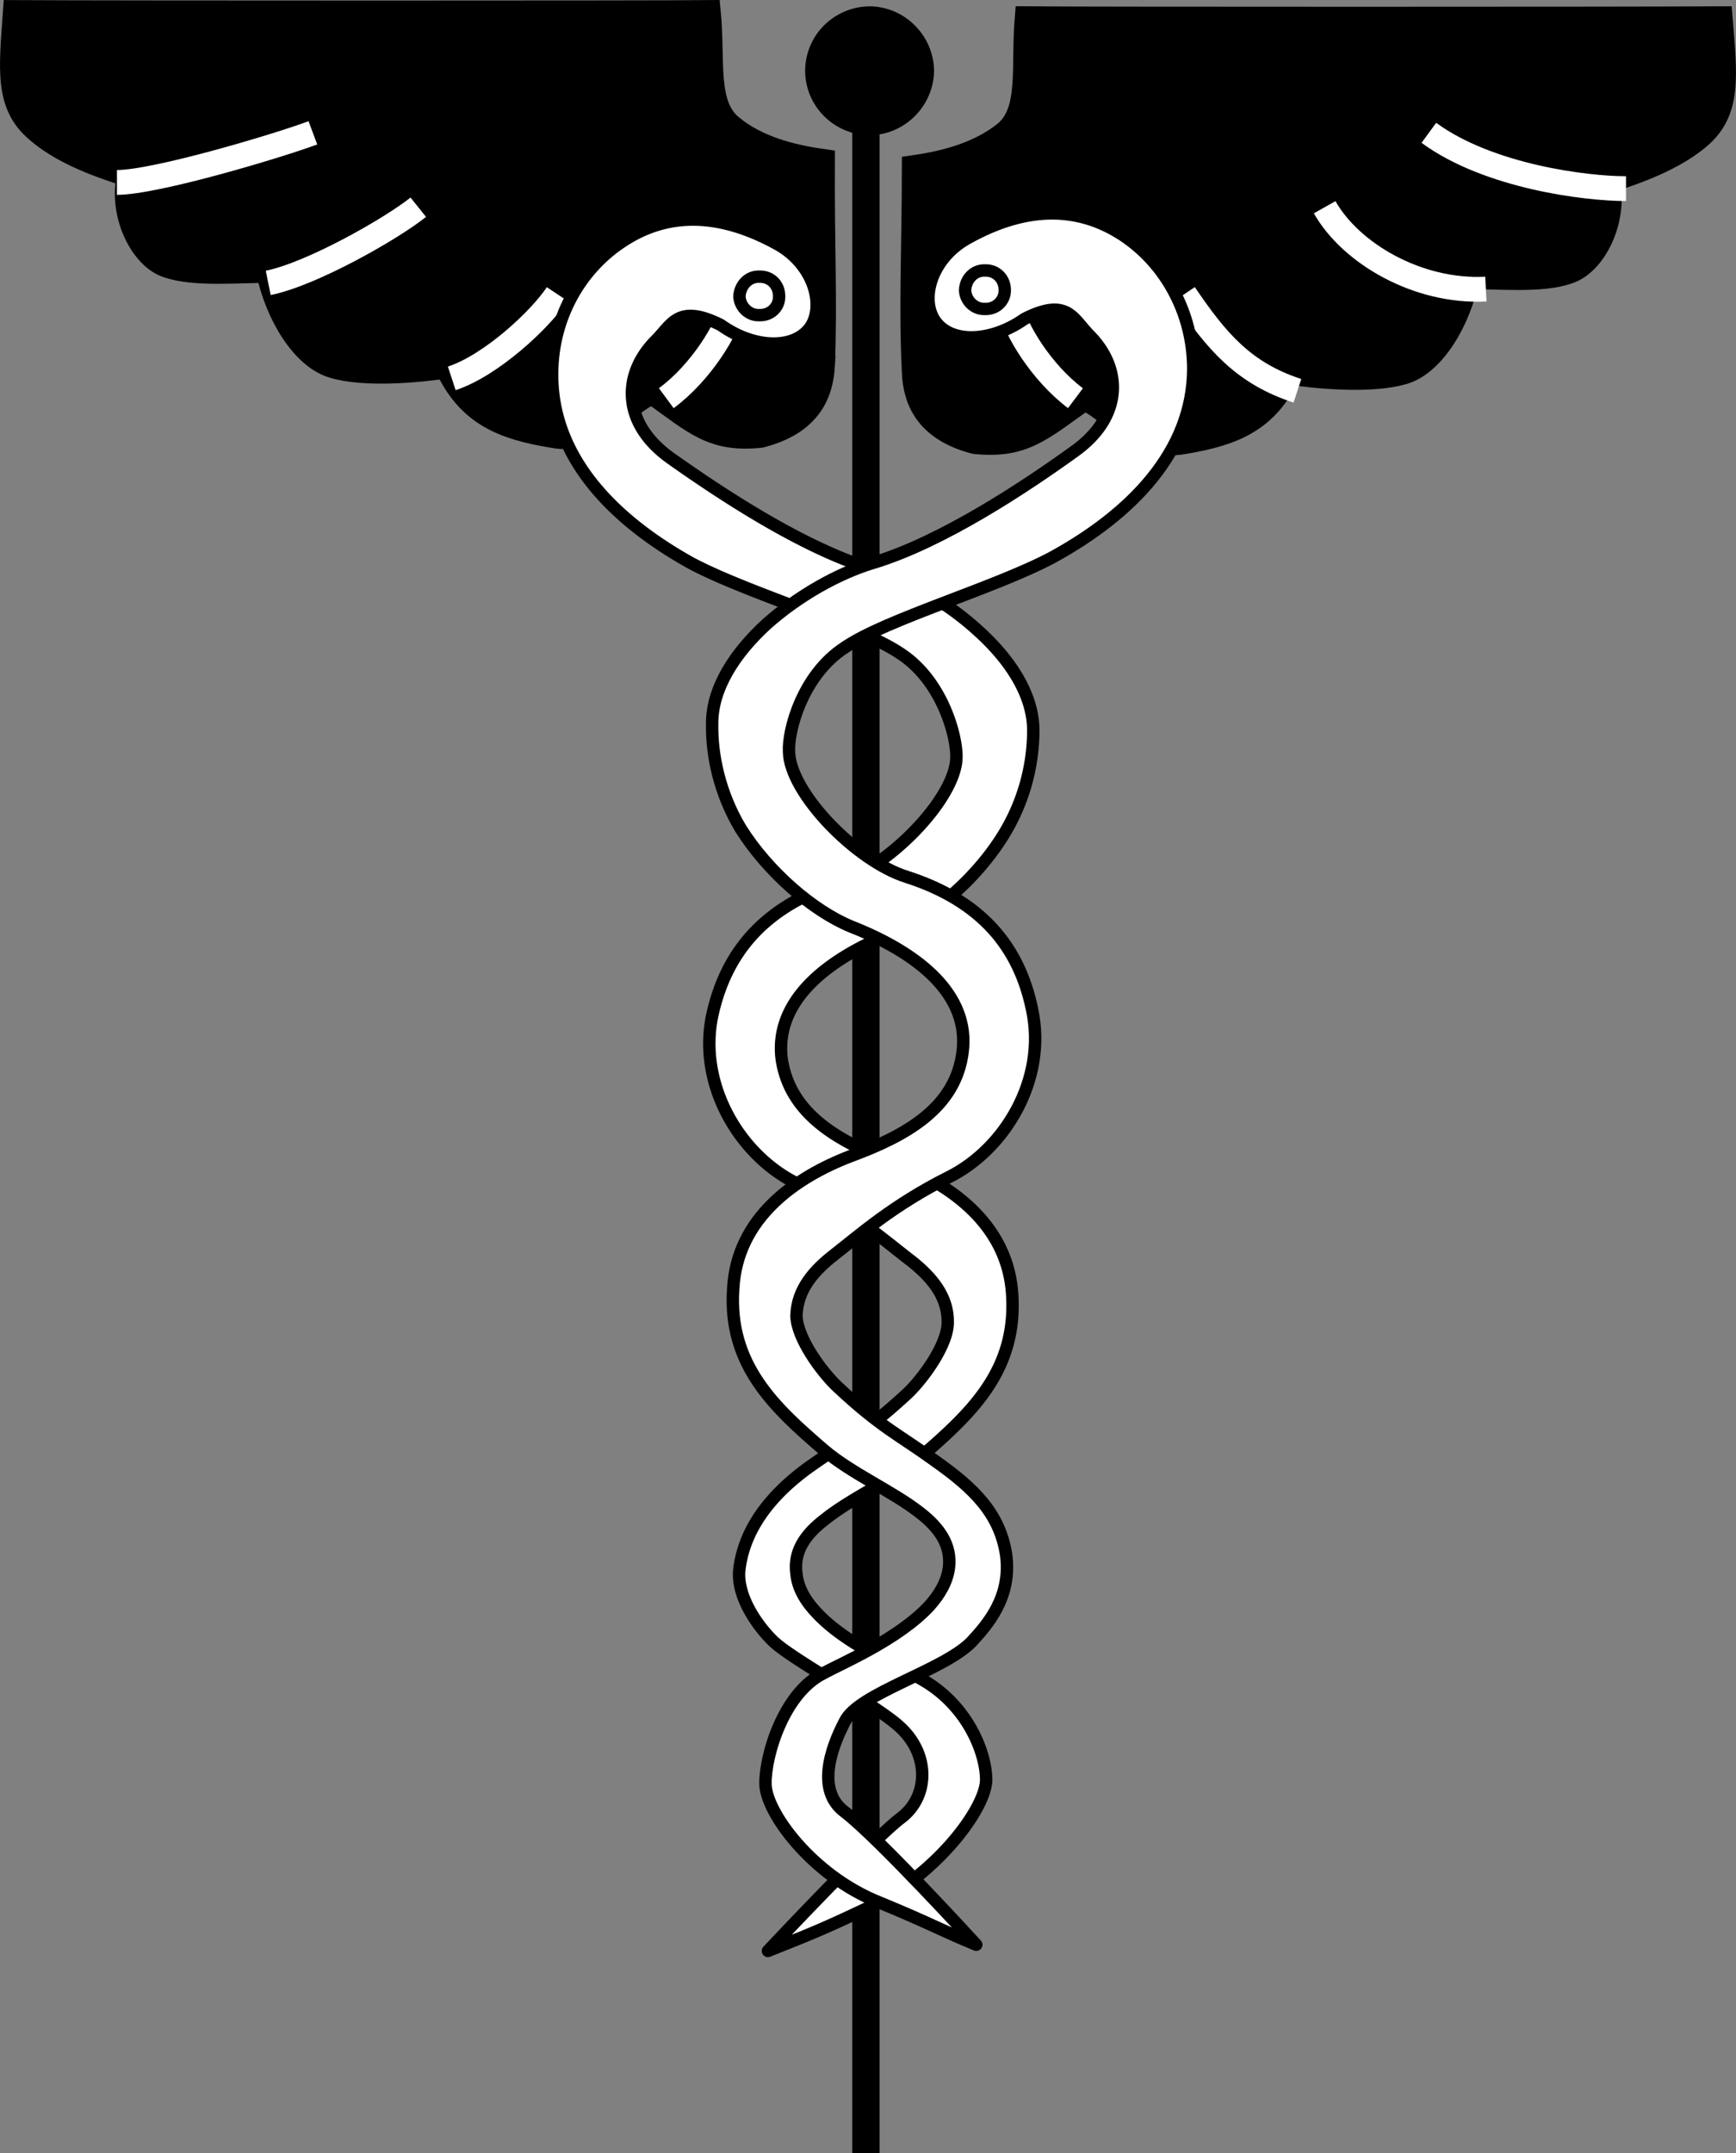 <svg xmlns="http://www.w3.org/2000/svg" width="140.003" height="173.608"><rect width="100%" height="100%" fill="#808080" stroke="none"/><path d="M66.331 29.51c.211-5.285-.035-9.469 0-16.5-2.496-.351-5.308-1.054-7.398-2.8-2.13-1.77-1.426-5.286-1.801-9.2-4.195.047-48.14.047-55.899 0-.328 4.617-.68 7.43 1.797 9.5 2.446 2.149 6.313 3.203 7.403 3.598-.739 3.121 1.02 6.637 3.097 7.3 2.141.743 5.657.391 8.102.403.719 3.504 2.828 7.02 5.3 7.7 2.45.726 6.669.374 9.098 0 1.79 3.89 4.602 4.945 8.5 5.597 3.836.754 5.946-2.762 8.102-3.5 3.469 2.496 4.875 3.902 8.7 3.5 3.91-1.004 4.862-3.352 5-5.598"/><path fill="none" stroke="#000" stroke-width="2" d="M66.331 29.51c.211-5.285-.035-9.469 0-16.5-2.496-.351-5.308-1.054-7.398-2.8-2.13-1.77-1.426-5.286-1.801-9.2-4.195.047-48.14.047-55.899 0-.328 4.617-.68 7.43 1.797 9.5 2.446 2.149 6.313 3.203 7.403 3.598-.739 3.121 1.02 6.637 3.097 7.3 2.141.743 5.657.391 8.102.403.719 3.504 2.828 7.02 5.3 7.7 2.45.726 6.669.374 9.098 0 1.79 3.89 4.602 4.945 8.5 5.597 3.836.754 5.946-2.762 8.102-3.5 3.469 2.496 4.875 3.902 8.7 3.5 3.91-1.004 4.862-3.352 5-5.598zm0 0"/><path d="M73.733 30.01c-.261-5.285-.015-9.469 0-16.5 2.446-.351 5.258-1.054 7.399-2.8 2.078-1.77 1.375-5.286 1.7-9.2 4.245.047 48.19.047 55.901 0 .375 4.617.727 7.43-1.703 9.5-2.492 2.149-6.36 3.203-7.398 3.598.687 3.121-1.07 6.637-3.2 7.3-2.09.743-5.605.391-8.1.403-.669 3.504-2.778 7.02-5.2 7.7-2.5.726-6.719.374-9.2 0-1.738 3.89-4.55 4.945-8.402 5.597-3.882.754-5.992-2.762-8.097-3.5-3.52 2.496-4.926 3.902-8.801 3.5-3.86-1.004-4.809-3.352-4.899-5.598"/><path fill="none" stroke="#000" stroke-width="2" d="M73.733 30.01c-.261-5.285-.015-9.469 0-16.5 2.446-.351 5.258-1.054 7.399-2.8 2.078-1.77 1.375-5.286 1.7-9.2 4.245.047 48.19.047 55.901 0 .375 4.617.727 7.43-1.703 9.5-2.492 2.149-6.36 3.203-7.398 3.598.687 3.121-1.07 6.637-3.2 7.3-2.09.743-5.605.391-8.1.403-.669 3.504-2.778 7.02-5.2 7.7-2.5.726-6.719.374-9.2 0-1.738 3.89-4.55 4.945-8.402 5.597-3.882.754-5.992-2.762-8.097-3.5-3.52 2.496-4.926 3.902-8.801 3.5-3.86-1.004-4.809-3.352-4.899-5.598zm0 0"/><path fill="none" stroke="#fff" stroke-width="2" d="M9.433 14.71c3.129.003 13.011-2.958 15.8-4m-3.601 12.101c3.531-.715 9.953-4.379 12.101-6.102m2.7 13.801c3.144-1.031 7.105-4.695 8.5-6.8m8.8 8.398c2.813-2.074 4.922-5.59 5.297-7.297m72.102-9.601c-3.18.003-11.063-.958-15.899-4.5m4.598 12.601c-5.48.285-10.902-2.879-13-6.602m-2.199 14.801c-4.336-1.41-6.516-3.98-9.102-7.8m-8.797 8.398c-2.765-2.074-4.875-5.59-5.203-7.297"/><path d="M70.933 173.608V10.51h-2.2v163.098h2.2"/><path d="M70.132 10.909c2.836-.036 5.152-2.348 5.2-5.2-.048-2.859-2.364-5.175-5.2-5.199-2.875.024-5.192 2.34-5.2 5.2.008 2.851 2.325 5.163 5.2 5.199"/><path fill="#fff" d="M61.933 157.311c2.836-1.137 4.023-1.559 7.898-3.402 5.688-2.672 9.688-8.11 9.7-10.399-.012-2.21-1.512-6.023-5.2-8.101-1.32-.809-6.012-2.684-8.5-5.399-.887-.941-1.484-1.96-1.598-3.101-.257-1.844.754-3.223 2.297-4.399 2.207-1.77 5.489-3.168 7.801-5.101 3.938-3.422 7.688-6.86 7.3-13-.339-5.711-5.05-8.985-9.6-10.7-4.45-1.66-8.387-3.91-9-8.398-.512-4.512 3.425-7.887 9-10.102 3.16-1.28 6.769-4.418 8.902-7.898a16.15 16.15 0 0 0 2.398-8.402c0-2.907-1.887-5.762-4.5-8.098-2.492-2.273-5.672-4.059-8.398-4.902-5.664-1.672-12.414-6.172-16.403-9-3.886-2.797-3.886-6.735-1.097-9.5 1.28-1.305 1.812-2.899 5.199-1.2 2.668 1.903 5.879 2.004 7.2.2 1.23-1.77.292-5.086-2.599-6.7-5.054-2.8-9.214-2.472-12.601-.199-3.363 2.227-5.613 6.164-5.602 10.7-.011 6.769 5.051 11.777 11.203 15.199 4.692 2.492 13.536 5.015 16.899 7.3 3.387 2.215 4.558 6.723 4.5 8.399-.082 3.289-5.45 8.824-9.602 10.101-5.953 1.934-9.004 5.641-10.097 10.7-1.16 5.625 2.273 11.265 6.8 13.5 4.473 2.265 7.118 4.636 9.297 6.3 1.465 1.176 2.922 2.715 2.903 4.899.02 1.785-1.938 4.48-3.2 5.703-3.55 3.297-5.074 3.914-8 6-3.046 2.195-5.199 4.937-5.601 8.2-.277 2.241 1.578 4.757 2.8 5.898 1.65 1.515 8.383 5.16 10.2 6.902 2.387 2.238 2.262 5.613 0 7.297-2.238 1.691-10.7 10.703-10.7 10.703"/><path fill="none" stroke="#000" stroke-linecap="round" stroke-linejoin="round" d="M61.933 157.311c2.836-1.137 4.023-1.559 7.898-3.402 5.688-2.672 9.688-8.11 9.7-10.399-.012-2.21-1.512-6.023-5.2-8.101-1.32-.809-6.012-2.684-8.5-5.399-.887-.941-1.484-1.96-1.598-3.101-.257-1.844.754-3.223 2.297-4.399 2.207-1.77 5.489-3.168 7.801-5.101 3.938-3.422 7.688-6.86 7.3-13-.339-5.711-5.05-8.985-9.6-10.7-4.45-1.66-8.387-3.91-9-8.398-.512-4.512 3.425-7.887 9-10.102 3.16-1.28 6.769-4.418 8.902-7.898a16.15 16.15 0 0 0 2.398-8.402c0-2.907-1.887-5.762-4.5-8.098-2.492-2.273-5.672-4.059-8.398-4.902-5.664-1.672-12.414-6.172-16.403-9-3.886-2.797-3.886-6.735-1.097-9.5 1.28-1.305 1.812-2.899 5.199-1.2 2.668 1.903 5.879 2.004 7.2.2 1.23-1.77.292-5.086-2.599-6.7-5.054-2.8-9.214-2.472-12.601-.199-3.363 2.227-5.613 6.164-5.602 10.7-.011 6.769 5.051 11.777 11.203 15.199 4.692 2.492 13.536 5.015 16.899 7.3 3.387 2.215 4.558 6.723 4.5 8.399-.082 3.289-5.45 8.824-9.602 10.101-5.953 1.934-9.004 5.641-10.097 10.7-1.16 5.625 2.273 11.265 6.8 13.5 4.473 2.265 7.118 4.636 9.297 6.3 1.465 1.176 2.922 2.715 2.903 4.899.02 1.785-1.938 4.48-3.2 5.703-3.55 3.297-5.074 3.914-8 6-3.046 2.195-5.199 4.937-5.601 8.2-.277 2.241 1.578 4.757 2.8 5.898 1.65 1.515 8.383 5.16 10.2 6.902 2.387 2.238 2.262 5.613 0 7.297-2.238 1.691-10.7 10.703-10.7 10.703zm0 0"/><path fill="#fff" d="M78.733 156.811c-2.777-1.137-3.863-1.79-7.8-3.402-5.477-2.172-9.227-7.36-9.2-9.598-.027-2.262 1.473-7.324 4.7-8.902 1.316-.739 5.972-2.684 8.5-5.399.847-.941 1.445-1.96 1.597-3.101.22-1.844-.793-3.223-2.297-4.399-2.246-1.77-5.527-3.168-7.8-5.101-3.977-3.422-7.727-6.86-7.301-13 .3-5.711 5.012-8.985 9.5-10.7 4.512-1.66 8.45-3.91 9-8.398.574-4.512-3.363-7.887-9-10.102-3.098-1.28-6.711-4.418-8.899-7.898-1.714-2.86-2.34-5.938-2.3-8.402-.04-2.907 1.847-5.762 4.398-8.098 2.555-2.273 5.734-4.059 8.5-4.902 5.625-1.672 12.375-6.172 16.3-9 3.95-2.797 3.95-6.735 1.102-9.5-1.222-1.305-1.753-2.899-5.101-1.2-2.707 1.903-5.914 2.004-7.2.2-1.269-1.77-.331-5.086 2.598-6.7 5.016-2.8 9.176-2.472 12.602-.199 3.324 2.227 5.574 6.164 5.601 10.7-.027 6.769-5.09 11.777-11.3 15.199-4.637 2.492-13.477 5.015-16.801 7.3-3.426 2.215-4.598 6.723-4.5 8.399.043 3.289 5.41 8.824 9.5 10.101 6.016 1.934 9.066 5.641 10.101 10.7 1.22 5.625-2.214 11.265-6.703 13.5-4.511 2.265-7.156 4.636-9.297 6.3-1.5 1.176-2.96 2.715-3 4.899.04 1.785 2 4.48 3.297 5.703 3.512 3.297 5.035 3.914 7.903 6 3.105 2.195 5.168 4.2 5.699 7.5.488 3.441-1.473 5.668-2.8 7.098-2.274 2.316-9.126 4.14-10.2 6.402-1.176 2.238-2.3 5.613 0 7.297 2.719 2.078 10.601 10.703 10.601 10.703"/><path fill="none" stroke="#000" stroke-linecap="round" stroke-linejoin="round" d="M78.733 156.811c-2.777-1.137-3.863-1.79-7.8-3.402-5.477-2.172-9.227-7.36-9.2-9.598-.027-2.262 1.473-7.324 4.7-8.902 1.316-.739 5.972-2.684 8.5-5.399.847-.941 1.445-1.96 1.597-3.101.22-1.844-.793-3.223-2.297-4.399-2.246-1.77-5.527-3.168-7.8-5.101-3.977-3.422-7.727-6.86-7.301-13 .3-5.711 5.012-8.985 9.5-10.7 4.512-1.66 8.45-3.91 9-8.398.574-4.512-3.363-7.887-9-10.102-3.098-1.28-6.711-4.418-8.899-7.898-1.714-2.86-2.34-5.938-2.3-8.402-.04-2.907 1.847-5.762 4.398-8.098 2.555-2.273 5.734-4.059 8.5-4.902 5.625-1.672 12.375-6.172 16.3-9 3.95-2.797 3.95-6.735 1.102-9.5-1.222-1.305-1.753-2.899-5.101-1.2-2.707 1.903-5.914 2.004-7.2.2-1.269-1.77-.331-5.086 2.598-6.7 5.016-2.8 9.176-2.472 12.602-.199 3.324 2.227 5.574 6.164 5.601 10.7-.027 6.769-5.09 11.777-11.3 15.199-4.637 2.492-13.477 5.015-16.801 7.3-3.426 2.215-4.598 6.723-4.5 8.399.043 3.289 5.41 8.824 9.5 10.101 6.016 1.934 9.066 5.641 10.101 10.7 1.22 5.625-2.214 11.265-6.703 13.5-4.511 2.265-7.156 4.636-9.297 6.3-1.5 1.176-2.96 2.715-3 4.899.04 1.785 2 4.48 3.297 5.703 3.512 3.297 5.035 3.914 7.903 6 3.105 2.195 5.168 4.2 5.699 7.5.488 3.441-1.473 5.668-2.8 7.098-2.274 2.316-9.126 4.14-10.2 6.402-1.176 2.238-2.3 5.613 0 7.297 2.719 2.078 10.601 10.703 10.601 10.703zm0 0"/><path fill="#fff" d="M79.433 24.909c-.856.043-1.567-.668-1.602-1.5.035-.926.746-1.641 1.602-1.598.902-.043 1.613.672 1.597 1.598.016.832-.695 1.543-1.597 1.5"/><path fill="none" stroke="#000" stroke-linecap="round" stroke-linejoin="round" d="M79.433 24.909c-.856.043-1.567-.668-1.602-1.5.035-.926.746-1.641 1.602-1.598.902-.043 1.613.672 1.597 1.598.016.832-.695 1.543-1.597 1.5zm0 0"/><path fill="#fff" d="M61.233 25.409c.915.043 1.625-.668 1.598-1.5.027-.926-.683-1.641-1.598-1.598-.843-.043-1.558.672-1.601 1.598.043.832.758 1.543 1.601 1.5"/><path fill="none" stroke="#000" stroke-linecap="round" stroke-linejoin="round" d="M61.233 25.409c.915.043 1.625-.668 1.598-1.5.027-.926-.683-1.641-1.598-1.598-.843-.043-1.558.672-1.601 1.598.043.832.758 1.543 1.601 1.5zm0 0"/></svg>
